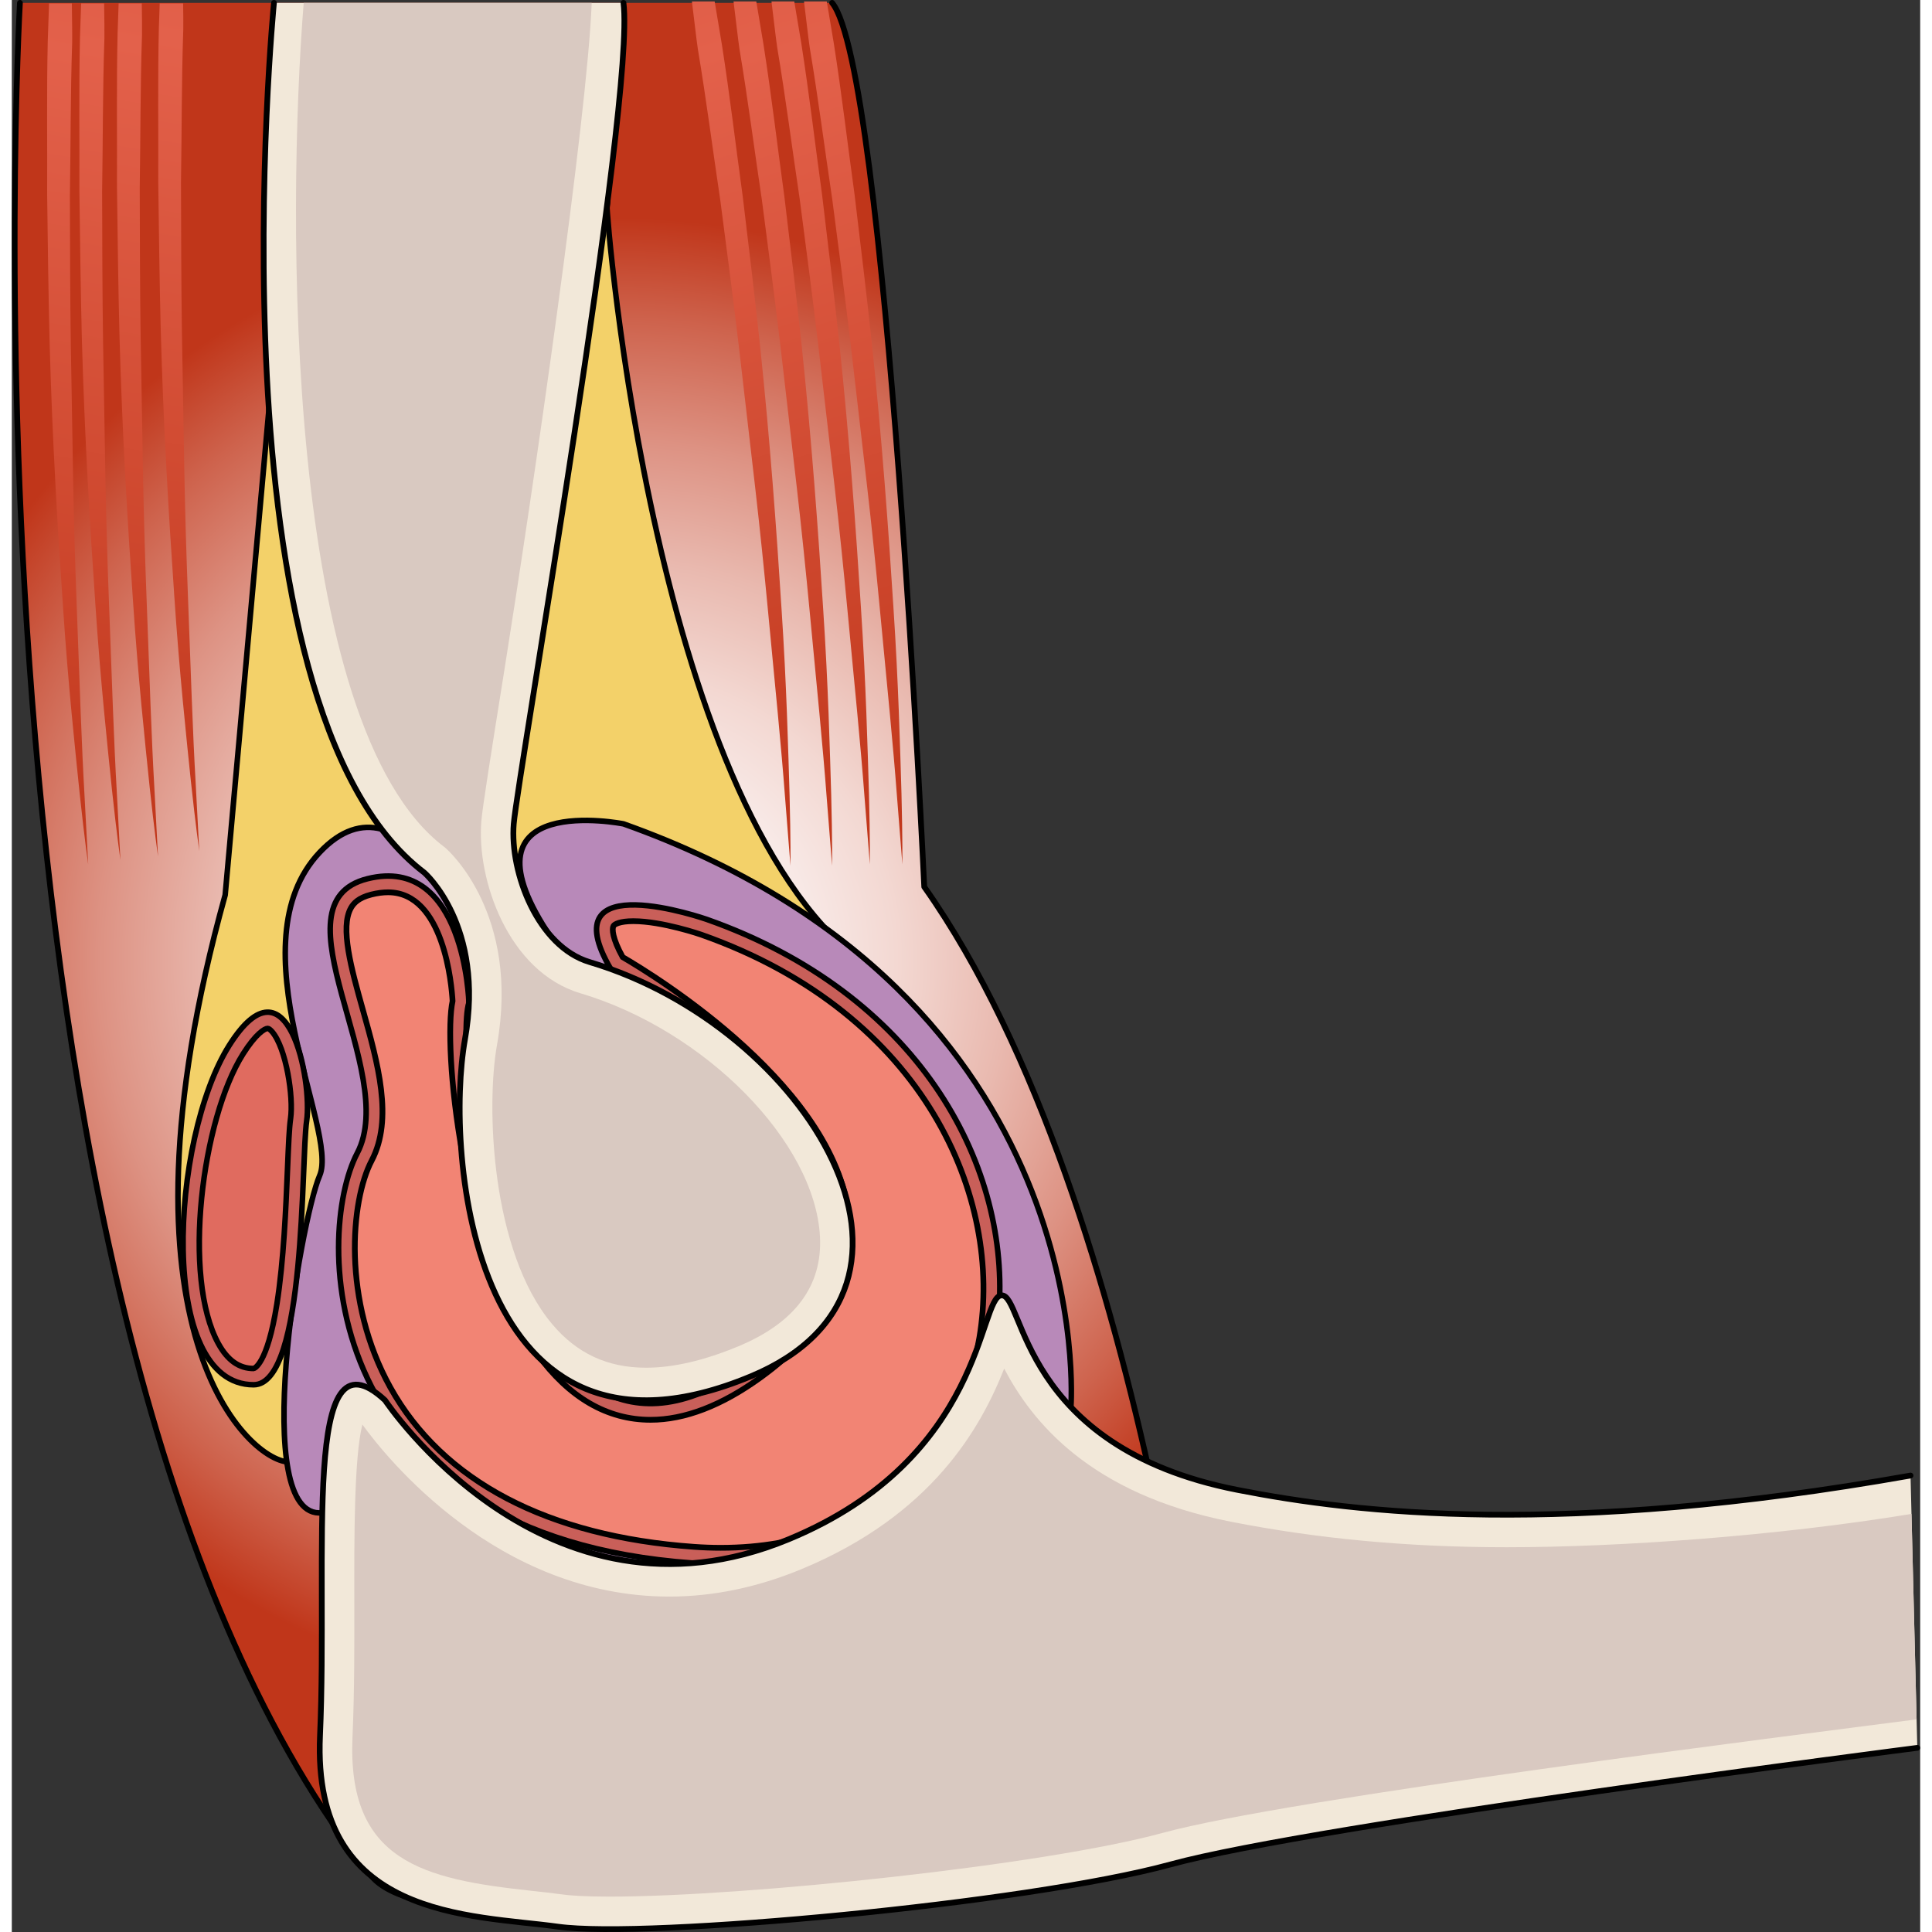 <?xml version="1.0" encoding="utf-8"?>
<!-- Created by: Science Figures, www.sciencefigures.org, Generator: Science Figures Editor -->
<!DOCTYPE svg PUBLIC "-//W3C//DTD SVG 1.1//EN" "http://www.w3.org/Graphics/SVG/1.1/DTD/svg11.dtd">
<svg version="1.1" id="Layer_1" xmlns="http://www.w3.org/2000/svg" xmlns:xlink="http://www.w3.org/1999/xlink" 
	 width="800px" height="800px" viewBox="0 0 344.868 349.137" enable-background="new 0 0 344.868 349.137"
	 xml:space="preserve">
<rect x="0" y="0" width="344.868" height="349.137" fill="#333333" stroke="none"/>
<g>
	
		<radialGradient id="SVGID_1_" cx="108.728" cy="176.293" r="143.641" gradientTransform="matrix(1 0 0 1.005 0 -3.878)" gradientUnits="userSpaceOnUse">
		<stop  offset="0" style="stop-color:#FFFFFF"/>
		<stop  offset="0.1" style="stop-color:#FEFAFA"/>
		<stop  offset="0.222" style="stop-color:#F9EDEB"/>
		<stop  offset="0.356" style="stop-color:#F3D8D2"/>
		<stop  offset="0.498" style="stop-color:#E9B9AF"/>
		<stop  offset="0.647" style="stop-color:#DD9283"/>
		<stop  offset="0.799" style="stop-color:#CE634D"/>
		<stop  offset="0.928" style="stop-color:#C0361A"/>
	</radialGradient>
	<path fill="url(#SVGID_1_)" d="M1.466,0.519c0,0-13.75,242.004,63.533,338.492c12.73,15.895,124.256,1.126,151.939-3.932
		c0,0-10.918-116.607-52.05-174.818c0,0-6.855-148.054-16.648-159.742H1.466z"/>
	<g>
		<g>
			
				<linearGradient id="SVGID_2_" gradientUnits="userSpaceOnUse" x1="-877.495" y1="1259.398" x2="-934.274" y2="919.813" gradientTransform="matrix(-0.639 0.042 -0.058 -0.885 -381.498 1007.098)">
				<stop  offset="0" style="stop-color:#C0361A"/>
				<stop  offset="0.521" style="stop-color:#E3614B"/>
				<stop  offset="1" style="stop-color:#C0361A"/>
			</linearGradient>
			<path fill="url(#SVGID_2_)" d="M153.438,109.656c-0.886-13.949-2.063-30.23-3.893-47.624c-0.937-8.685-2.011-17.649-3.109-26.758
				c-1.256-9.075-2.336-18.345-3.781-27.539c-0.266-1.624-0.939-5.547-1.256-7.478h-4.119c0.326,2.571,0.801,6.797,1.045,8.372
				c1.532,9.12,2.705,18.321,4.058,27.344c1.185,9.049,2.35,17.956,3.376,26.601c0.998,8.649,1.969,16.997,2.884,24.927
				c0.909,7.928,1.673,15.437,2.33,22.374c1.325,13.877,2.472,25.45,3.075,33.576c0.643,8.114,1.012,12.751,1.012,12.751
				s0.049-4.646-0.162-12.794C154.649,135.267,154.364,123.608,153.438,109.656z"/>
		</g>
		<g>
			
				<linearGradient id="SVGID_3_" gradientUnits="userSpaceOnUse" x1="-886.653" y1="1258.967" x2="-943.432" y2="919.381" gradientTransform="matrix(-0.639 0.042 -0.058 -0.885 -381.498 1007.098)">
				<stop  offset="0" style="stop-color:#C0361A"/>
				<stop  offset="0.521" style="stop-color:#E3614B"/>
				<stop  offset="1" style="stop-color:#C0361A"/>
			</linearGradient>
			<path fill="url(#SVGID_3_)" d="M159.313,109.656c-0.886-13.949-2.063-30.23-3.893-47.624c-0.937-8.685-2.01-17.649-3.109-26.758
				c-1.256-9.075-2.336-18.345-3.781-27.539c-0.267-1.624-0.939-5.547-1.256-7.478h-4.119c0.326,2.571,0.801,6.797,1.044,8.372
				c1.532,9.12,2.705,18.321,4.059,27.344c1.185,9.049,2.35,17.956,3.376,26.601c0.998,8.649,1.969,16.997,2.883,24.927
				c0.909,7.928,1.675,15.437,2.33,22.374c1.326,13.877,2.473,25.45,3.076,33.576c0.643,8.114,1.012,12.751,1.012,12.751
				s0.05-4.646-0.161-12.794C160.526,135.267,160.24,123.608,159.313,109.656z"/>
		</g>
		<g>
			
				<linearGradient id="SVGID_4_" gradientUnits="userSpaceOnUse" x1="-866.839" y1="1259.608" x2="-923.618" y2="920.022" gradientTransform="matrix(-0.639 0.042 -0.058 -0.885 -381.498 1007.098)">
				<stop  offset="0" style="stop-color:#C0361A"/>
				<stop  offset="0.521" style="stop-color:#E3614B"/>
				<stop  offset="1" style="stop-color:#C0361A"/>
			</linearGradient>
			<path fill="url(#SVGID_4_)" d="M146.615,109.913c-0.886-13.949-2.063-30.23-3.893-47.624c-0.937-8.685-2.011-17.649-3.109-26.758
				c-1.255-9.075-2.336-18.345-3.781-27.539c-0.278-1.697-1.003-5.917-1.297-7.735h-4.11c0.326,2.535,0.825,6.998,1.077,8.628
				c1.533,9.12,2.705,18.321,4.059,27.344c1.185,9.049,2.35,17.957,3.376,26.601c0.997,8.649,1.969,16.997,2.883,24.927
				c0.909,7.929,1.673,15.437,2.33,22.375c1.325,13.876,2.472,25.45,3.076,33.575c0.642,8.114,1.012,12.752,1.012,12.752
				s0.049-4.647-0.162-12.795C147.827,135.523,147.542,123.865,146.615,109.913z"/>
		</g>
		<g>
			
				<linearGradient id="SVGID_5_" gradientUnits="userSpaceOnUse" x1="-855.116" y1="1260.16" x2="-911.895" y2="920.572" gradientTransform="matrix(-0.639 0.042 -0.058 -0.885 -381.498 1007.098)">
				<stop  offset="0" style="stop-color:#C0361A"/>
				<stop  offset="0.521" style="stop-color:#E3614B"/>
				<stop  offset="1" style="stop-color:#C0361A"/>
			</linearGradient>
			<path fill="url(#SVGID_5_)" d="M139.092,109.913c-0.885-13.949-2.063-30.23-3.892-47.624c-0.937-8.685-2.01-17.649-3.109-26.758
				c-1.256-9.075-2.337-18.345-3.782-27.539c-0.278-1.697-1.003-5.917-1.297-7.735h-4.11c0.326,2.535,0.825,6.998,1.077,8.628
				c1.532,9.12,2.706,18.321,4.058,27.344c1.185,9.049,2.351,17.957,3.377,26.601c0.998,8.649,1.968,16.997,2.883,24.927
				c0.909,7.929,1.675,15.437,2.331,22.375c1.324,13.876,2.472,25.45,3.076,33.575c0.641,8.114,1.012,12.752,1.012,12.752
				s0.05-4.647-0.163-12.795C140.305,135.523,140.019,123.865,139.092,109.913z"/>
		</g>
	</g>
	<g>
		<g>
			
				<linearGradient id="SVGID_6_" gradientUnits="userSpaceOnUse" x1="272.425" y1="1268.762" x2="215.65" y2="929.196" gradientTransform="matrix(0.639 -0.043 -0.06 -0.885 -70.16 986.075)">
				<stop  offset="0" style="stop-color:#C0361A"/>
				<stop  offset="0.521" style="stop-color:#E3614B"/>
				<stop  offset="1" style="stop-color:#C0361A"/>
			</linearGradient>
			<path fill="url(#SVGID_6_)" d="M17.562,108.964c-0.267-6.963-0.499-14.507-0.645-22.486c-0.141-7.982-0.279-16.384-0.432-25.09
				c-0.125-8.703-0.145-17.687-0.165-26.813c0.15-9.123,0.098-18.398,0.413-27.641c0.026-1.207-0.018-3.933-0.048-6.311h-4.156
				c-0.07,2.051-0.168,4.721-0.207,5.996c-0.217,9.305-0.065,18.637-0.112,27.797c0.114,9.175,0.233,18.203,0.451,26.935
				c0.483,17.482,1.465,33.776,2.428,47.721c0.923,13.953,2.179,25.546,3.008,33.647c0.866,8.105,1.529,12.705,1.529,12.705
				s-0.246-4.647-0.68-12.773C18.47,134.518,18.08,122.894,17.562,108.964z"/>
		</g>
		<g>
			
				<linearGradient id="SVGID_7_" gradientUnits="userSpaceOnUse" x1="263.254" y1="1268.332" x2="206.479" y2="928.766" gradientTransform="matrix(0.639 -0.043 -0.06 -0.885 -70.16 986.075)">
				<stop  offset="0" style="stop-color:#C0361A"/>
				<stop  offset="0.521" style="stop-color:#E3614B"/>
				<stop  offset="1" style="stop-color:#C0361A"/>
			</linearGradient>
			<path fill="url(#SVGID_7_)" d="M11.737,109.739c-0.266-6.963-0.499-14.506-0.645-22.486c-0.14-7.981-0.279-16.385-0.432-25.089
				c-0.124-8.703-0.144-17.686-0.164-26.813c0.149-9.124,0.098-18.4,0.413-27.641c0.028-1.342-0.029-4.555-0.058-7.087H6.73
				c-0.068,2.093-0.189,5.33-0.233,6.772C6.28,16.7,6.433,26.032,6.386,35.193c0.113,9.176,0.231,18.203,0.45,26.935
				c0.483,17.483,1.465,33.776,2.428,47.722c0.924,13.953,2.18,25.546,3.008,33.647c0.866,8.105,1.529,12.704,1.529,12.704
				s-0.246-4.646-0.681-12.773C12.646,135.294,12.256,123.67,11.737,109.739z"/>
		</g>
		<g>
			
				<linearGradient id="SVGID_8_" gradientUnits="userSpaceOnUse" x1="283.094" y1="1268.975" x2="226.318" y2="929.406" gradientTransform="matrix(0.639 -0.043 -0.06 -0.885 -70.16 986.075)">
				<stop  offset="0" style="stop-color:#C0361A"/>
				<stop  offset="0.521" style="stop-color:#E3614B"/>
				<stop  offset="1" style="stop-color:#C0361A"/>
			</linearGradient>
			<path fill="url(#SVGID_8_)" d="M24.358,108.317c-0.267-6.963-0.499-14.506-0.645-22.487c-0.141-7.98-0.28-16.384-0.432-25.088
				c-0.125-8.705-0.145-17.688-0.165-26.813c0.15-9.124,0.098-18.399,0.413-27.641c0.023-1.098-0.011-3.456-0.039-5.665h-4.188
				c-0.067,1.938-0.149,4.208-0.185,5.351c-0.217,9.305-0.065,18.636-0.112,27.797c0.114,9.174,0.232,18.203,0.451,26.935
				c0.483,17.483,1.465,33.777,2.428,47.72c0.923,13.954,2.179,25.548,3.008,33.649c0.866,8.105,1.528,12.704,1.528,12.704
				s-0.245-4.646-0.68-12.774C25.267,133.873,24.876,122.247,24.358,108.317z"/>
		</g>
		<g>
			
				<linearGradient id="SVGID_9_" gradientUnits="userSpaceOnUse" x1="294.832" y1="1269.517" x2="238.06" y2="929.978" gradientTransform="matrix(0.639 -0.043 -0.06 -0.885 -70.16 986.075)">
				<stop  offset="0" style="stop-color:#C0361A"/>
				<stop  offset="0.521" style="stop-color:#E3614B"/>
				<stop  offset="1" style="stop-color:#C0361A"/>
			</linearGradient>
			<path fill="url(#SVGID_9_)" d="M31.814,107.325c-0.266-6.963-0.499-14.508-0.645-22.486c-0.14-7.982-0.279-16.384-0.432-25.089
				c-0.123-8.705-0.144-17.687-0.164-26.814c0.15-9.122,0.098-18.397,0.413-27.639c0.02-0.936-0.002-2.784-0.027-4.672h-4.234
				c-0.059,1.673-0.121,3.405-0.15,4.358c-0.218,9.304-0.065,18.635-0.112,27.797c0.113,9.173,0.232,18.201,0.45,26.935
				c0.482,17.482,1.465,33.776,2.428,47.72c0.923,13.952,2.179,25.547,3.008,33.648c0.866,8.105,1.528,12.705,1.528,12.705
				s-0.246-4.647-0.68-12.775C32.723,132.878,32.333,121.254,31.814,107.325z"/>
		</g>
	</g>
	
		<path fill="none" stroke="#000000" stroke-width="1.037" stroke-linecap="round" stroke-linejoin="round" stroke-miterlimit="10" d="
		M1.466,0.519c0,0-13.75,242.004,63.533,338.492c12.73,15.895,124.256,1.126,151.939-3.932c0,0-10.918-116.607-52.05-174.818
		c0,0-6.855-148.054-16.648-159.742"/>
	<path fill="#F3D169" d="M107.55,37.237c-0.134,1.036,8.482,111.356,47.777,137.798c0,0-98.041,88.797-105.018,89.164
		c-6.978,0.367-33.787-23.137-11.752-102.461l7.902-87.709L107.55,37.237z"/>
	<path fill="none" stroke="#000000" stroke-miterlimit="10" d="M56.031,278.635"/>
	<path fill="none" stroke="#000000" stroke-miterlimit="10" d="M107.55,37.237c-0.134,1.036,8.482,111.356,47.777,137.798
		c0,0-98.041,88.797-105.018,89.164c-6.978,0.367-33.787-23.137-11.752-102.461l7.902-87.709L107.55,37.237z"/>
	<path fill="#B889B9" d="M191.389,254.272c0,0,5.816-74.539-80.852-105.388c0,0-30.279-6.037-13.854,19.384
		c0,0-10.017,4.12-11.119,3.753c-1.101-0.367-14.308-34.521-29.923-17.995c-15.615,16.526,3.496,50.313,0,58.392
		s-12.835,62.414,0.465,60.954C56.106,273.372,130.488,331.015,191.389,254.272z"/>
	<path fill="none" stroke="#000000" stroke-miterlimit="10" d="M191.389,254.272c0,0,5.816-74.539-80.852-105.388
		c0,0-30.279-6.037-13.854,19.384c0,0-10.017,4.12-11.119,3.753c-1.101-0.367-14.308-34.521-29.923-17.995
		c-15.615,16.526,3.496,50.313,0,58.392s-12.835,62.414,0.465,60.954C56.106,273.372,130.488,331.015,191.389,254.272z"/>
	<path fill="#C95F59" stroke="#000000" stroke-miterlimit="10" d="M82.605,181.2c0,0-0.714-26.807-18.341-22.399
		c-17.628,4.406,5.876,34.888-1.836,49.577c-7.712,14.69-7.593,69.218,60.655,74.087c68.247,4.87,78.529-89.511,2.511-116.319
		c0,0-28.464-9.961-17.354,8.975c0,0,69.993,39.134,25.311,71.451C88.869,278.89,79.647,190.381,82.605,181.2z"/>
	<path fill="#F28474" d="M128.104,279.709c-1.572,0-3.191-0.058-4.812-0.175c-26.465-1.887-45.444-11.849-54.883-28.799
		c-8.743-15.704-7.186-33.743-3.38-40.991c3.952-7.527,1.132-17.569-1.595-27.279c-2.055-7.319-4.18-14.887-2.119-18.438
		c0.426-0.733,1.27-1.777,3.662-2.375c1.066-0.267,2.082-0.402,3.019-0.402c10.122,0,11.499,16.885,11.655,19.653
		c-1.707,7.843,1.408,44.697,15.311,63.784c5.746,7.889,12.634,11.889,20.471,11.889c6.172,0,12.847-2.566,19.841-7.624
		c11.274-8.153,16.684-17.55,16.079-27.927c-1.404-24.111-35.37-44.81-40.958-48.057c-1.888-3.408-1.952-5.137-1.667-5.635
		c0.185-0.323,1.149-0.868,3.591-0.868c5.235,0,12.236,2.428,12.306,2.453c40.619,14.324,54.51,47.796,50.225,72.832
		C171.708,260.101,157.778,279.709,128.104,279.709z"/>
	
		<path fill="none" stroke="#000000" stroke-width="1.037" stroke-linecap="round" stroke-linejoin="round" stroke-miterlimit="10" d="
		M128.104,279.709c-1.572,0-3.191-0.058-4.812-0.175c-26.465-1.887-45.444-11.849-54.883-28.799
		c-8.743-15.704-7.186-33.743-3.38-40.991c3.952-7.527,1.132-17.569-1.595-27.279c-2.055-7.319-4.18-14.887-2.119-18.438
		c0.426-0.733,1.27-1.777,3.662-2.375c1.066-0.267,2.082-0.402,3.019-0.402c10.122,0,11.499,16.885,11.655,19.653
		c-1.707,7.843,1.408,44.697,15.311,63.784c5.746,7.889,12.634,11.889,20.471,11.889c6.172,0,12.847-2.566,19.841-7.624
		c11.274-8.153,16.684-17.55,16.079-27.927c-1.404-24.111-35.37-44.81-40.958-48.057c-1.888-3.408-1.952-5.137-1.667-5.635
		c0.185-0.323,1.149-0.868,3.591-0.868c5.235,0,12.236,2.428,12.306,2.453c40.619,14.324,54.51,47.796,50.225,72.832
		C171.708,260.101,157.778,279.709,128.104,279.709z"/>
	<path fill="#F2E8D9" d="M47.371,0.519c0,0-12.486,127.066,27.176,157.18c0,0,11.017,9.548,7.344,30.114s1.188,81.92,51.659,60.908
		c38.683-16.104,10.282-63.111-29.134-74.863c-9.341-2.785-14.445-16.159-13.711-24.973S112.74,18.146,110.537,0.519H47.371z"/>
	
		<path fill="none" stroke="#000000" stroke-width="1.037" stroke-linecap="round" stroke-linejoin="round" stroke-miterlimit="10" d="
		M47.371,0.519c0,0-12.486,127.066,27.176,157.18c0,0,11.017,9.548,7.344,30.114s1.188,81.92,51.659,60.908
		c38.683-16.104,10.282-63.111-29.134-74.863c-9.341-2.785-14.445-16.159-13.711-24.973S112.74,18.146,110.537,0.519"/>
	<path fill="#C95F59" stroke="#000000" stroke-miterlimit="10" d="M53.283,202.558c1.043-7.144-3.341-30.536-13.991-13.644
		c-10.65,16.894-13.033,61.33,4.407,61.33C53.247,250.244,52.24,209.7,53.283,202.558z"/>
	<path fill="#F28474" d="M43.699,247.306c-2.616,0-4.695-1.463-6.355-4.473c-6.616-11.99-2.997-40.565,4.434-52.352
		c2.309-3.663,3.929-4.631,4.463-4.631c0.173,0,0.483,0.229,0.791,0.585c2.568,2.971,3.901,11.885,3.344,15.697
		c-0.25,1.714-0.376,4.775-0.551,9.015c-0.289,7.044-0.687,16.689-1.919,24.487C46.138,246.804,43.722,247.306,43.699,247.306z"/>
	<path fill="#E06B5F" stroke="#000000" stroke-miterlimit="10" d="M43.699,247.306c-2.616,0-4.695-1.463-6.355-4.473
		c-6.616-11.99-2.997-40.565,4.434-52.352c2.309-3.663,3.929-4.631,4.463-4.631c0.173,0,0.483,0.229,0.791,0.585
		c2.568,2.971,3.901,11.885,3.344,15.697c-0.25,1.714-0.376,4.775-0.551,9.015c-0.289,7.044-0.687,16.689-1.919,24.487
		C46.138,246.804,43.722,247.306,43.699,247.306z"/>
	<path fill="#F2E8D9" d="M67.446,253.041c0,0,28.794,43.39,72.959,25.114c35.499-14.69,34.276-43.824,38.438-44.07
		c4.163-0.245,3.184,27.42,42.623,35.151c21.69,4.251,58.77,8.548,121.657-2.589l1.226,49.211c0,0-108.95,13.955-134.901,21.056
		c-25.95,7.099-94.863,13.465-110.72,11.262c-15.856-2.203-44.501-1.227-43.033-34.522
		C57.165,280.357,52.267,238.945,67.446,253.041z"/>
	
		<path fill="none" stroke="#000000" stroke-width="1.037" stroke-linecap="round" stroke-linejoin="round" stroke-miterlimit="10" d="
		M344.349,315.858c0,0-108.95,13.955-134.901,21.056c-25.95,7.099-94.863,13.465-110.72,11.262
		c-15.856-2.203-44.501-1.227-43.033-34.522c1.469-33.296-3.429-74.708,11.751-60.612c0,0,28.794,43.39,72.959,25.114
		c35.499-14.69,34.276-43.824,38.438-44.07c4.163-0.245,3.184,27.42,42.623,35.151c21.69,4.251,58.77,8.548,121.657-2.589"/>
	<path fill="#D9C9C1" d="M104.792,0.519c-0.771,20.673-10.693,88.707-15.716,120.167c-2.636,16.511-4.021,25.244-4.227,27.711
		c-0.878,10.537,4.85,27.205,17.888,31.091c22.577,6.732,42.409,26.869,43.307,43.972c0.466,8.894-4.498,15.567-14.752,19.837
		c-6.169,2.567-11.78,3.868-16.678,3.868c0,0-0.001,0-0.001,0c-6.979,0-12.54-2.593-17.004-7.926
		c-11.027-13.17-11.91-39.32-9.933-50.394c4.211-23.582-8.728-35.107-9.281-35.587l-0.144-0.125l-0.151-0.115
		C49.154,131.041,49.706,38.465,52.748,0.519"/>
	<path fill="#D9C9C1" d="M344.219,310.711c-22.341,2.914-113.268,14.228-136.322,20.535c-21.25,5.813-75.165,11.497-99.897,11.497
		c-4.691,0-7.191-0.211-8.462-0.388c-1.774-0.247-3.702-0.454-5.729-0.674c-19.503-2.103-33.232-5.325-32.243-27.769
		c0.36-8.168,0.344-16.672,0.329-24.893c-0.021-11.064-0.049-25.637,1.458-31.585c4.217,5.826,24.302,31.088,55.471,31.088
		c7.893,0,15.91-1.663,23.829-4.938c23.666-9.793,32.465-25.577,36.679-36.261c4.949,9.438,15.376,22.654,41.005,27.677
		c15.804,3.099,32.083,4.605,49.771,4.605c20.385,0,48.877-2.025,73.188-6.024"/>
</g>
</svg>